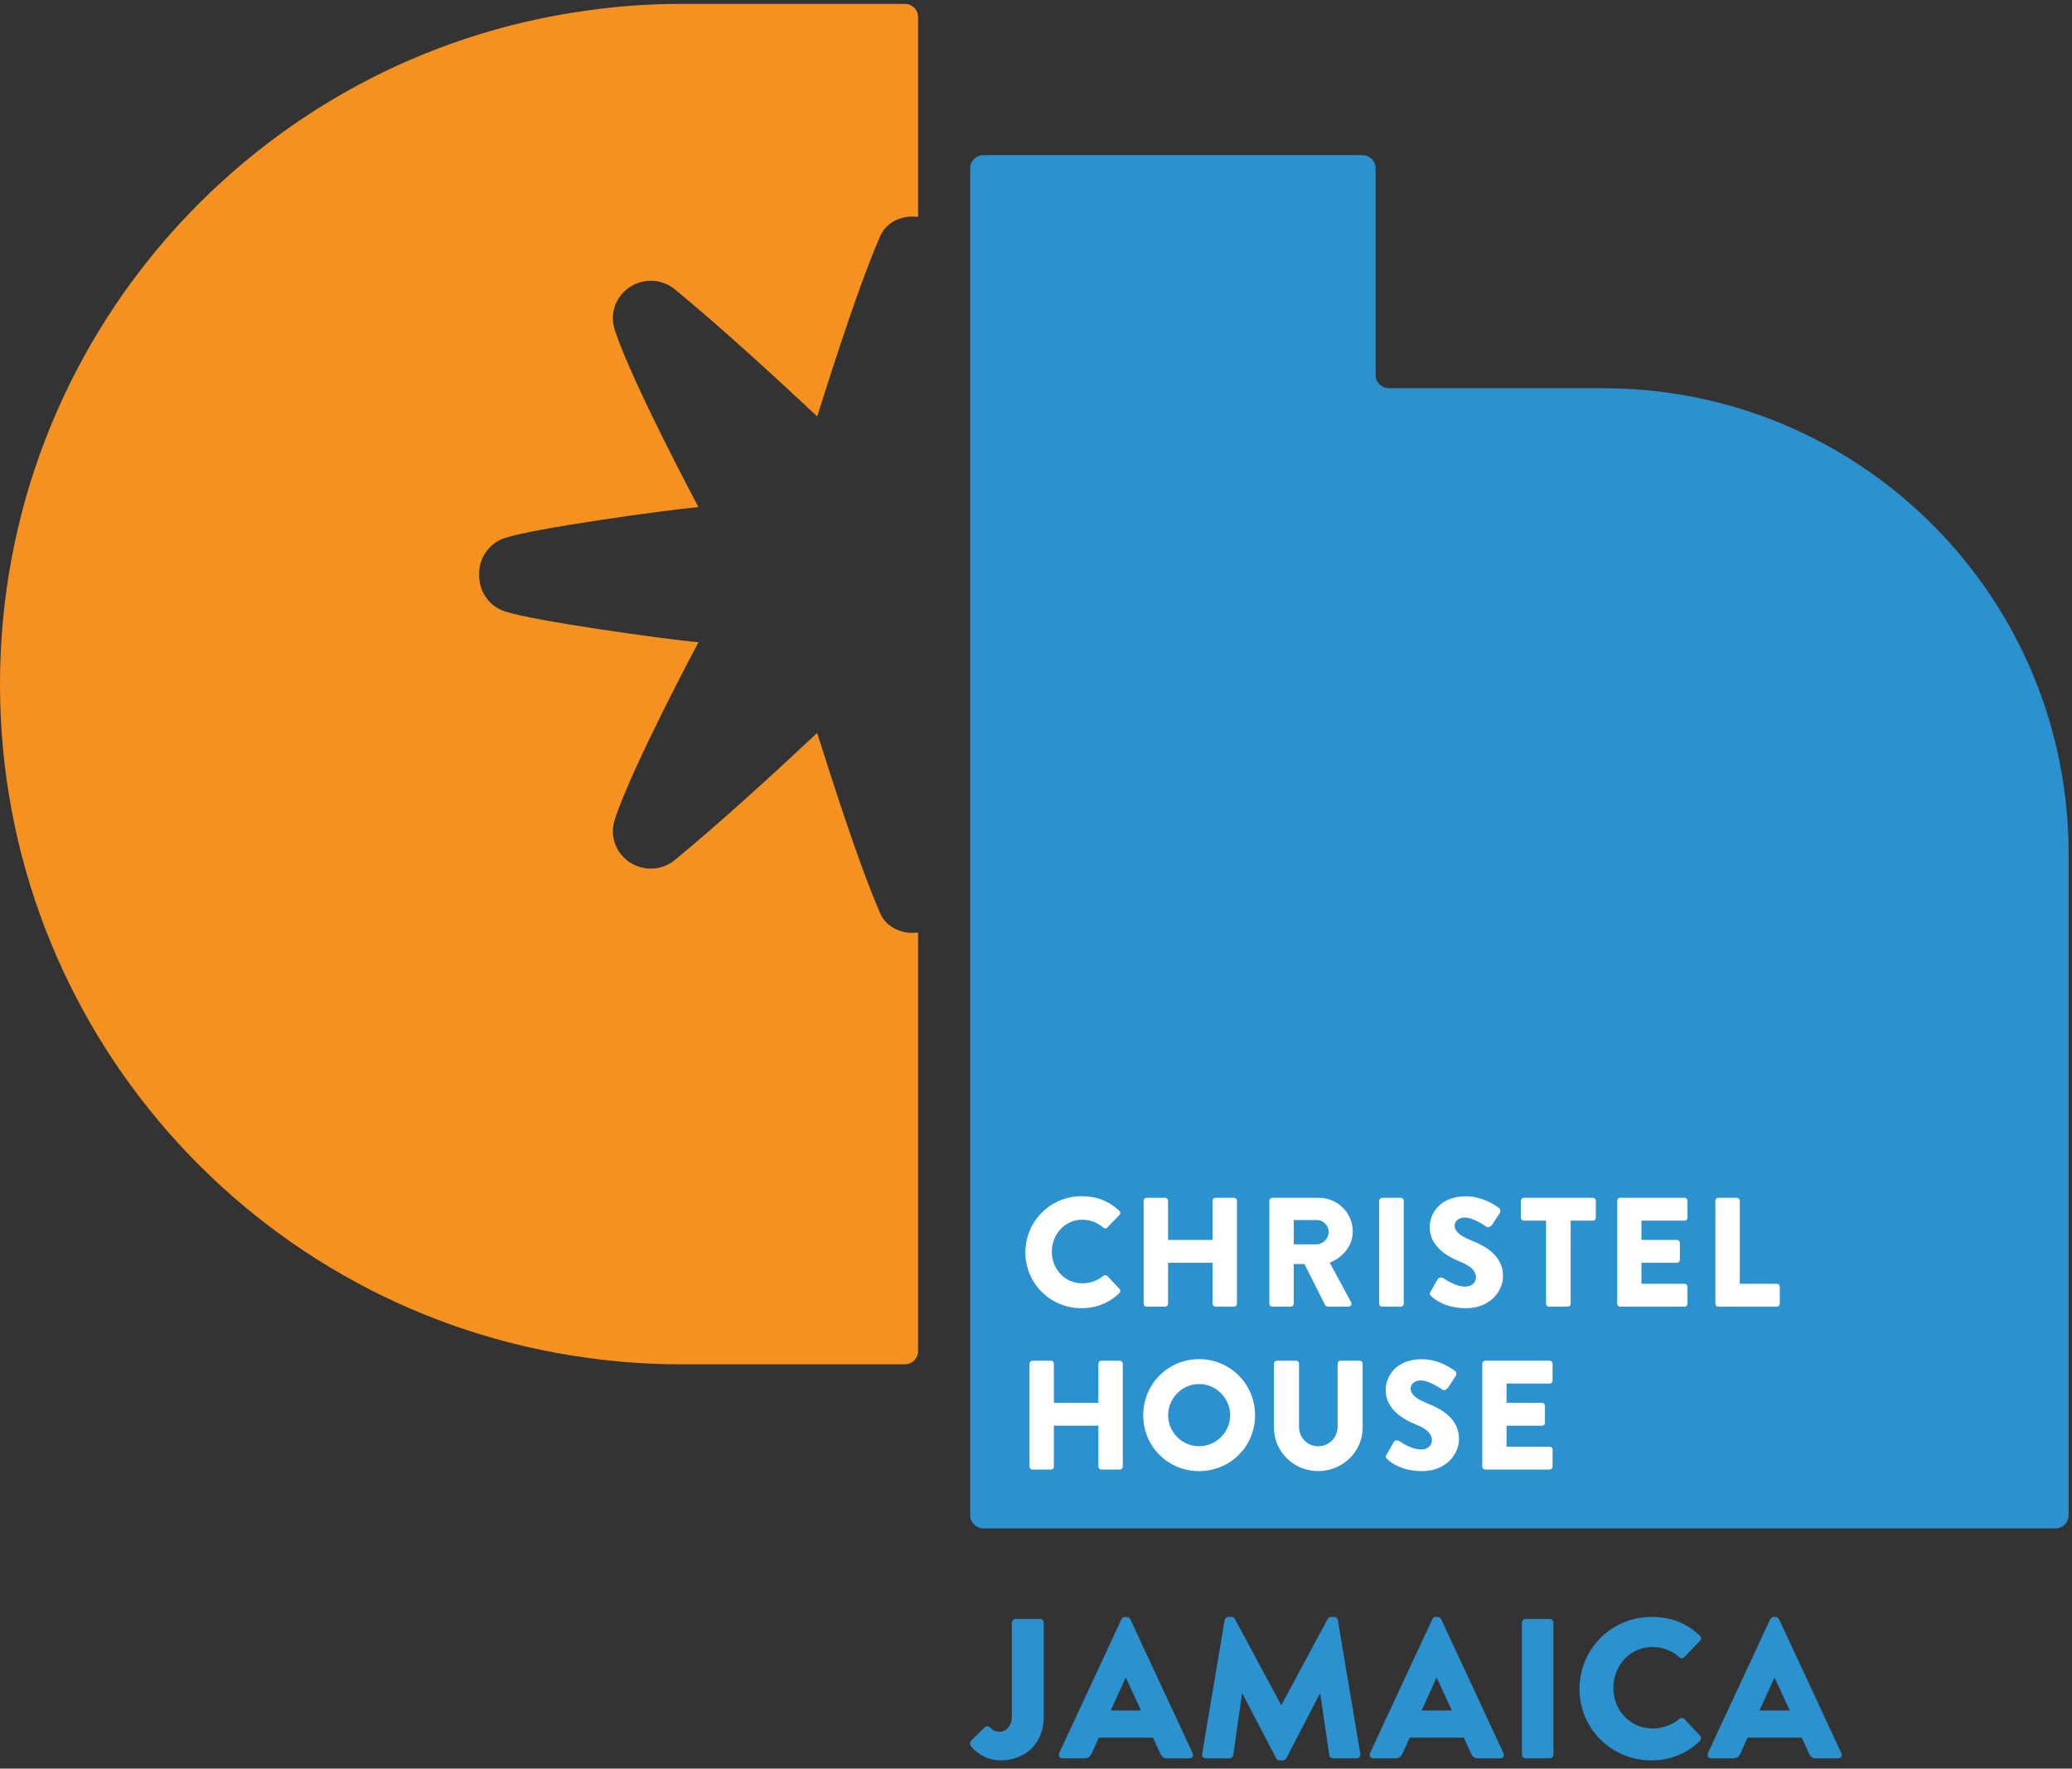 <svg width="171" height="146" viewBox="0 0 171 146" fill="none" xmlns="http://www.w3.org/2000/svg">
<rect x="0" y="0" width="171" height="146" fill="#333333" stroke="none"/>
<path d="M50.737 27.239C52.194 31.655 57.55 41.683 57.642 41.859C54.716 42.135 44.111 43.617 41.733 44.391C41.721 44.396 41.704 44.401 41.689 44.403C41.102 44.592 40.615 44.938 40.249 45.385C39.784 45.947 39.52 46.666 39.548 47.442V47.546C39.548 48.282 39.806 48.963 40.249 49.498C40.612 49.946 41.099 50.291 41.689 50.48C41.701 50.485 41.719 50.49 41.733 50.492C44.111 51.266 54.718 52.748 57.642 53.024C57.55 53.203 52.194 63.226 50.737 67.644C50.3 68.97 50.789 70.382 51.938 71.163C53.104 71.944 54.614 71.879 55.693 70.996C59.452 67.903 63.734 63.974 67.439 60.508C67.623 61.02 70.602 70.767 72.651 75.412C73.173 76.593 74.488 77.145 75.769 76.979V111.536C75.769 112.14 75.281 112.628 74.672 112.628H56.148C53.535 112.628 50.936 112.439 48.42 112.083C21.058 108.349 0 84.881 0 56.483C0 28.084 21.058 4.629 48.422 0.872C50.941 0.511 53.537 0.322 56.15 0.322H74.675C75.284 0.322 75.771 0.81 75.771 1.419V17.904C74.491 17.738 73.175 18.29 72.653 19.471C70.604 24.116 67.626 33.863 67.442 34.375C63.734 30.909 59.455 26.98 55.695 23.887C54.616 23.004 53.107 22.939 51.941 23.72C50.792 24.501 50.3 25.913 50.74 27.239H50.737Z" fill="#F59120"/>
<path d="M170.721 70.442V125.078C170.721 125.683 170.231 126.172 169.627 126.172H81.159C80.555 126.172 80.065 125.683 80.065 125.078V13.902C80.065 13.297 80.555 12.808 81.159 12.808H112.437C113.041 12.808 113.531 13.297 113.531 13.902V30.954C113.531 31.558 114.021 32.048 114.625 32.048H132.327C132.563 32.048 132.797 32.048 133.033 32.056C152.632 32.414 168.647 47.455 170.532 66.645C170.661 67.899 170.721 69.159 170.721 70.442Z" fill="#2B91CF"/>
<path d="M80.135 143.709L81.254 142.607C81.386 142.493 81.567 142.475 81.699 142.607C81.896 142.804 82.094 142.953 82.537 142.953C82.98 142.953 83.507 142.525 83.507 141.702V133.957C83.507 133.793 83.639 133.643 83.82 133.643H85.827C86.008 133.643 86.14 133.793 86.14 133.957V141.719C86.14 144.005 84.529 145.32 82.604 145.32C81.174 145.32 80.384 144.465 80.105 144.119C80.023 143.987 80.038 143.823 80.138 143.709H80.135Z" fill="#2B91CF"/>
<path d="M87.41 144.728L92.557 133.661C92.606 133.561 92.721 133.479 92.838 133.479H93.002C93.116 133.479 93.233 133.561 93.28 133.661L98.427 144.728C98.527 144.942 98.395 145.156 98.149 145.156H96.324C96.028 145.156 95.896 145.056 95.749 144.746L95.158 143.445H90.684L90.093 144.761C90.011 144.957 89.829 145.156 89.501 145.156H87.693C87.447 145.156 87.315 144.942 87.415 144.728H87.41ZM94.168 141.207L92.917 138.495H92.9L91.667 141.207H94.166H94.168Z" fill="#2B91CF"/>
<path d="M101.074 133.743C101.091 133.596 101.238 133.479 101.37 133.479H101.633C101.715 133.479 101.865 133.546 101.912 133.643L105.726 140.747H105.758L109.573 133.643C109.622 133.544 109.769 133.479 109.851 133.479H110.115C110.247 133.479 110.393 133.596 110.411 133.743L112.268 144.793C112.3 145.007 112.154 145.153 111.955 145.153H110.015C109.869 145.153 109.719 145.022 109.702 144.89L108.961 139.807H108.929L106.166 145.136C106.116 145.235 105.97 145.318 105.888 145.318H105.592C105.492 145.318 105.361 145.235 105.313 145.136L102.533 139.807H102.501L101.778 144.89C101.76 145.022 101.628 145.153 101.464 145.153H99.525C99.328 145.153 99.179 145.007 99.211 144.793L101.069 133.743H101.074Z" fill="#2B91CF"/>
<path d="M113.064 144.728L118.211 133.661C118.261 133.561 118.375 133.479 118.492 133.479H118.656C118.771 133.479 118.887 133.561 118.935 133.661L124.082 144.728C124.181 144.942 124.049 145.156 123.803 145.156H121.978C121.682 145.156 121.55 145.056 121.404 144.746L120.812 143.445H116.339L115.747 144.761C115.665 144.957 115.483 145.156 115.155 145.156H113.347C113.101 145.156 112.97 144.942 113.069 144.728H113.064ZM119.822 141.207L118.572 138.495H118.554L117.321 141.207H119.82H119.822Z" fill="#2B91CF"/>
<path d="M125.601 133.957C125.601 133.793 125.747 133.643 125.914 133.643H127.888C128.052 133.643 128.201 133.793 128.201 133.957V144.843C128.201 145.007 128.055 145.156 127.888 145.156H125.914C125.75 145.156 125.601 145.009 125.601 144.843V133.957Z" fill="#2B91CF"/>
<path d="M136.288 133.479C137.934 133.479 139.15 133.989 140.269 135.008C140.416 135.14 140.416 135.337 140.284 135.468L139.001 136.801C138.887 136.918 138.705 136.918 138.591 136.801C137.982 136.259 137.176 135.963 136.37 135.963C134.513 135.963 133.148 137.51 133.148 139.35C133.148 141.19 134.53 142.689 136.388 142.689C137.161 142.689 137.999 142.411 138.591 141.899C138.705 141.799 138.919 141.799 139.018 141.916L140.302 143.281C140.416 143.395 140.401 143.609 140.284 143.726C139.165 144.813 137.753 145.322 136.288 145.322C132.999 145.322 130.353 142.709 130.353 139.419C130.353 136.13 133.001 133.482 136.288 133.482V133.479Z" fill="#2B91CF"/>
<path d="M140.95 144.728L146.097 133.661C146.147 133.561 146.261 133.479 146.378 133.479H146.542C146.656 133.479 146.773 133.561 146.82 133.661L151.967 144.728C152.067 144.942 151.935 145.156 151.689 145.156H149.864C149.568 145.156 149.436 145.056 149.29 144.746L148.698 143.445H144.225L143.633 144.761C143.551 144.957 143.369 145.156 143.041 145.156H141.233C140.987 145.156 140.855 144.942 140.955 144.728H140.95ZM147.708 141.207L146.457 138.495H146.44L145.207 141.207H147.706H147.708Z" fill="#2B91CF"/>
<path d="M89.261 98.751C90.544 98.751 91.494 99.149 92.367 99.945C92.483 100.047 92.483 100.201 92.379 100.306L91.377 101.345C91.287 101.434 91.146 101.434 91.056 101.345C90.581 100.922 89.952 100.691 89.323 100.691C87.873 100.691 86.807 101.897 86.807 103.337C86.807 104.776 87.886 105.942 89.335 105.942C89.94 105.942 90.594 105.724 91.056 105.326C91.146 105.249 91.312 105.249 91.389 105.338L92.391 106.405C92.481 106.494 92.469 106.661 92.379 106.751C91.506 107.598 90.402 107.996 89.258 107.996C86.69 107.996 84.624 105.955 84.624 103.386C84.624 100.818 86.69 98.751 89.258 98.751H89.261Z" fill="white"/>
<path d="M94.384 99.124C94.384 98.995 94.501 98.881 94.627 98.881H96.154C96.296 98.881 96.398 98.998 96.398 99.124V102.359H100.07V99.124C100.07 98.995 100.172 98.881 100.314 98.881H101.841C101.97 98.881 102.084 98.998 102.084 99.124V107.623C102.084 107.753 101.968 107.867 101.841 107.867H100.314C100.172 107.867 100.07 107.75 100.07 107.623V104.247H96.398V107.623C96.398 107.753 96.296 107.867 96.154 107.867H94.627C94.498 107.867 94.384 107.75 94.384 107.623V99.124Z" fill="white"/>
<path d="M104.759 99.124C104.759 98.995 104.861 98.881 105.002 98.881H108.842C110.383 98.881 111.641 100.127 111.641 101.653C111.641 102.834 110.858 103.784 109.742 104.234L111.5 107.494C111.589 107.661 111.5 107.867 111.281 107.867H109.573C109.471 107.867 109.394 107.802 109.366 107.75L107.658 104.349H106.773V107.623C106.773 107.753 106.658 107.867 106.529 107.867H105.002C104.861 107.867 104.759 107.75 104.759 107.623V99.124ZM108.675 102.72C109.202 102.72 109.65 102.233 109.65 101.693C109.65 101.154 109.2 100.718 108.675 100.718H106.775V102.723H108.675V102.72Z" fill="white"/>
<path d="M113.822 99.124C113.822 98.995 113.939 98.881 114.065 98.881H115.607C115.736 98.881 115.851 98.998 115.851 99.124V107.623C115.851 107.753 115.736 107.867 115.607 107.867H114.065C113.936 107.867 113.822 107.75 113.822 107.623V99.124Z" fill="white"/>
<path d="M118.058 106.649L118.663 105.585C118.764 105.418 119.008 105.443 119.1 105.507C119.152 105.532 120.075 106.214 120.923 106.214C121.435 106.214 121.808 105.893 121.808 105.443C121.808 104.903 121.358 104.493 120.485 104.147C119.381 103.71 117.994 102.852 117.994 101.31C117.994 100.04 118.981 98.757 120.96 98.757C122.295 98.757 123.322 99.438 123.708 99.719C123.862 99.808 123.837 100.04 123.785 100.129L123.131 101.116C123.041 101.258 122.81 101.372 122.693 101.283C122.579 101.218 121.641 100.512 120.858 100.512C120.396 100.512 120.05 100.82 120.05 101.166C120.05 101.641 120.435 102.001 121.45 102.412C122.452 102.81 124.043 103.593 124.043 105.338C124.043 106.661 122.902 107.996 121.012 107.996C119.344 107.996 118.419 107.303 118.123 107.007C117.994 106.878 117.956 106.828 118.058 106.646V106.649Z" fill="white"/>
<path d="M127.595 100.768H125.76C125.618 100.768 125.516 100.654 125.516 100.524V99.124C125.516 98.995 125.618 98.881 125.76 98.881H131.459C131.601 98.881 131.703 98.998 131.703 99.124V100.524C131.703 100.654 131.601 100.768 131.459 100.768H129.624V107.623C129.624 107.753 129.507 107.867 129.38 107.867H127.839C127.709 107.867 127.595 107.75 127.595 107.623V100.768Z" fill="white"/>
<path d="M133.467 99.124C133.467 98.995 133.569 98.881 133.71 98.881H139.024C139.166 98.881 139.268 98.998 139.268 99.124V100.524C139.268 100.654 139.166 100.768 139.024 100.768H135.468V102.359H138.395C138.524 102.359 138.639 102.476 138.639 102.603V104.003C138.639 104.145 138.522 104.247 138.395 104.247H135.468V105.98H139.024C139.166 105.98 139.268 106.094 139.268 106.224V107.623C139.268 107.753 139.166 107.867 139.024 107.867H133.71C133.569 107.867 133.467 107.75 133.467 107.623V99.124Z" fill="white"/>
<path d="M141.569 99.124C141.569 98.995 141.671 98.881 141.813 98.881H143.34C143.469 98.881 143.583 98.998 143.583 99.124V105.98H146.639C146.781 105.98 146.883 106.094 146.883 106.224V107.623C146.883 107.753 146.781 107.867 146.639 107.867H141.813C141.671 107.867 141.569 107.75 141.569 107.623V99.124Z" fill="white"/>
<path d="M84.962 112.572C84.962 112.443 85.079 112.328 85.206 112.328H86.732C86.874 112.328 86.976 112.445 86.976 112.572V115.807H90.649V112.572C90.649 112.443 90.751 112.328 90.892 112.328H92.419C92.548 112.328 92.663 112.445 92.663 112.572V121.071C92.663 121.2 92.546 121.314 92.419 121.314H90.892C90.751 121.314 90.649 121.197 90.649 121.071V117.694H86.976V121.071C86.976 121.2 86.874 121.314 86.732 121.314H85.206C85.076 121.314 84.962 121.197 84.962 121.071V112.572Z" fill="white"/>
<path d="M98.959 112.199C101.525 112.199 103.582 114.265 103.582 116.834C103.582 119.402 101.528 121.444 98.959 121.444C96.391 121.444 94.349 119.402 94.349 116.834C94.349 114.265 96.391 112.199 98.959 112.199ZM98.959 119.387C100.371 119.387 101.525 118.231 101.525 116.834C101.525 115.436 100.369 114.253 98.959 114.253C97.549 114.253 96.406 115.421 96.406 116.834C96.406 118.246 97.562 119.387 98.959 119.387Z" fill="white"/>
<path d="M105.142 112.572C105.142 112.443 105.256 112.328 105.385 112.328H106.964C107.106 112.328 107.208 112.445 107.208 112.572V117.771C107.208 118.669 107.874 119.39 108.787 119.39C109.699 119.39 110.391 118.671 110.391 117.771V112.572C110.391 112.443 110.493 112.328 110.634 112.328H112.213C112.343 112.328 112.457 112.445 112.457 112.572V117.873C112.457 119.825 110.813 121.441 108.784 121.441C106.755 121.441 105.139 119.822 105.139 117.873V112.572H105.142Z" fill="white"/>
<path d="M114.425 120.096L115.029 119.032C115.131 118.865 115.375 118.89 115.467 118.955C115.519 118.98 116.442 119.661 117.289 119.661C117.802 119.661 118.175 119.34 118.175 118.89C118.175 118.351 117.725 117.94 116.852 117.595C115.748 117.157 114.36 116.299 114.36 114.758C114.36 113.487 115.347 112.204 117.327 112.204C118.662 112.204 119.689 112.885 120.074 113.166C120.229 113.256 120.204 113.487 120.151 113.576L119.497 114.564C119.408 114.705 119.177 114.82 119.06 114.73C118.945 114.665 118.008 113.959 117.225 113.959C116.762 113.959 116.417 114.268 116.417 114.613C116.417 115.088 116.802 115.449 117.817 115.859C118.819 116.257 120.41 117.04 120.41 118.786C120.41 120.108 119.269 121.444 117.379 121.444C115.711 121.444 114.786 120.75 114.49 120.454C114.36 120.325 114.323 120.275 114.425 120.094V120.096Z" fill="white"/>
<path d="M122.332 112.572C122.332 112.443 122.434 112.328 122.576 112.328H127.889C128.031 112.328 128.133 112.445 128.133 112.572V113.972C128.133 114.101 128.031 114.215 127.889 114.215H124.334V115.807H127.26C127.39 115.807 127.504 115.924 127.504 116.05V117.45C127.504 117.592 127.387 117.694 127.26 117.694H124.334V119.427H127.889C128.031 119.427 128.133 119.541 128.133 119.671V121.071C128.133 121.2 128.031 121.314 127.889 121.314H122.576C122.434 121.314 122.332 121.197 122.332 121.071V112.572Z" fill="white"/>
</svg>
